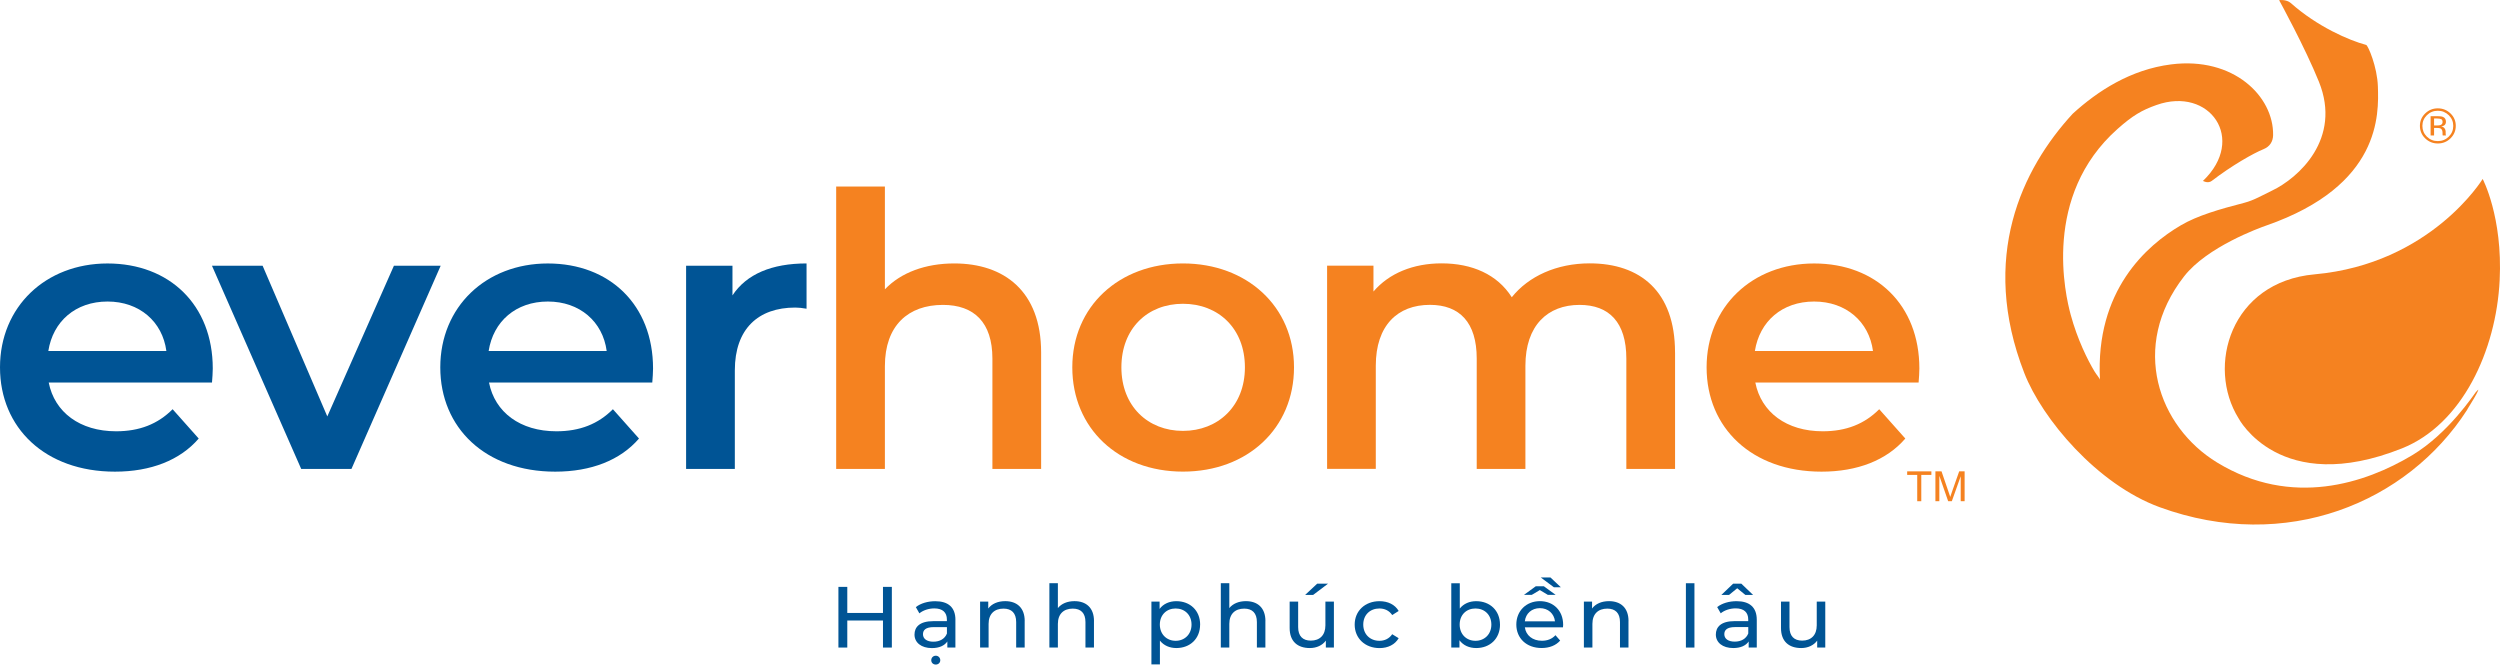 <svg width="237" height="63" viewBox="0 0 237 63" fill="none" xmlns="http://www.w3.org/2000/svg">
<g id="LOGO" clip-path="url(#clip0_1_50)">
<path id="Vector" d="M234.749 37.116C234.563 37.339 232.124 41.094 228.647 43.172C224.273 45.784 217.278 48.17 210.184 43.847C204.611 40.451 201.881 32.851 207.047 26.206C209.234 23.396 214.204 21.602 214.863 21.373C225.731 17.583 225.511 10.839 225.423 8.189C225.363 6.337 224.491 4.304 224.312 4.259C222.686 3.825 219.686 2.527 217.162 0.285C216.759 -0.071 216.041 -0.003 216.062 0.021C216.09 0.059 218.546 4.557 219.833 7.748C222.023 13.17 217.895 16.881 215.371 18.079C214.554 18.466 213.685 18.987 212.781 19.219C210.405 19.832 208.316 20.438 206.746 21.359C203.507 23.255 198.625 27.541 199.077 36.004C199.07 35.887 198.744 35.518 198.555 35.203C197.917 34.145 196.936 32.18 196.301 29.835C195.8 27.99 193.578 18.572 200.753 12.215C202.175 10.952 203.052 10.442 204.429 9.956C209.487 8.159 212.995 13.191 208.842 17.148C208.835 17.155 209.315 17.425 209.676 17.148C211.558 15.704 213.598 14.54 214.593 14.136C215.171 13.899 215.48 13.427 215.49 12.814C215.557 9.145 211.744 5.352 205.82 6.105C201.983 6.591 198.856 8.628 196.498 10.777C191.672 16.015 187.644 24.419 191.903 35.364C193.589 39.694 198.797 45.914 204.745 48.085C216.741 52.46 228.223 47.643 233.866 38.879C233.834 38.89 234.578 37.733 234.763 37.363C234.914 37.062 235.082 36.733 234.756 37.127" fill="#F58220"/>
<path id="Vector_2" d="M235.359 16.963C235.359 16.963 230.452 25.015 219.419 26.008C211.467 26.723 209.143 34.734 212.22 39.663C212.22 39.663 216.118 47.123 227.701 42.508C233.417 40.232 236.635 33.238 236.968 26.573C237.269 20.558 235.356 16.963 235.356 16.963" fill="#F58220"/>
<path id="Vector_3" d="M232.313 13.112C231.98 13.437 231.577 13.602 231.108 13.602C230.638 13.602 230.235 13.437 229.902 13.112C229.573 12.787 229.408 12.393 229.408 11.931C229.408 11.469 229.573 11.082 229.906 10.757C230.235 10.432 230.638 10.271 231.104 10.271C231.57 10.271 231.977 10.432 232.31 10.757C232.643 11.079 232.808 11.472 232.808 11.931C232.808 12.39 232.639 12.787 232.31 13.112M230.07 10.921C229.786 11.202 229.643 11.537 229.643 11.934C229.643 12.332 229.783 12.674 230.067 12.955C230.351 13.235 230.698 13.376 231.104 13.376C231.511 13.376 231.858 13.235 232.142 12.955C232.426 12.674 232.569 12.335 232.569 11.934C232.569 11.534 232.426 11.202 232.142 10.921C231.854 10.64 231.511 10.5 231.104 10.5C230.698 10.5 230.354 10.64 230.07 10.921ZM231.073 11.014C231.304 11.014 231.476 11.034 231.584 11.079C231.777 11.157 231.875 11.312 231.875 11.541C231.875 11.705 231.816 11.825 231.693 11.9C231.63 11.941 231.539 11.969 231.423 11.989C231.57 12.013 231.676 12.072 231.746 12.167C231.812 12.263 231.847 12.359 231.847 12.451V12.585C231.847 12.626 231.847 12.674 231.851 12.722C231.851 12.77 231.858 12.801 231.868 12.818L231.879 12.842H231.57V12.825L231.56 12.804L231.553 12.746V12.602C231.553 12.39 231.493 12.253 231.378 12.184C231.308 12.147 231.185 12.126 231.01 12.126H230.75V12.845H230.421V11.017H231.076L231.073 11.014ZM231.43 11.301C231.346 11.257 231.213 11.233 231.031 11.233H230.75V11.893H231.048C231.188 11.893 231.294 11.88 231.364 11.852C231.493 11.801 231.556 11.709 231.556 11.565C231.556 11.431 231.514 11.342 231.434 11.298" fill="#F58220"/>
<path id="Vector_4" d="M20.097 36.267H4.619C5.173 39.081 7.574 40.886 11.009 40.886C13.224 40.886 14.962 40.201 16.364 38.794L18.838 41.574C17.065 43.631 14.296 44.713 10.896 44.713C4.283 44.713 0 40.564 0 34.826C0 29.089 4.321 24.977 10.195 24.977C16.07 24.977 20.17 28.911 20.17 34.936C20.17 35.295 20.132 35.84 20.097 36.271M4.581 33.275H15.772C15.404 30.496 13.224 28.585 10.195 28.585C7.167 28.585 5.022 30.462 4.581 33.275Z" fill="#005495"/>
<path id="Vector_5" d="M41.777 25.19L33.317 44.456H28.554L20.093 25.19H24.895L31.028 39.478L37.344 25.19H41.777Z" fill="#005495"/>
<path id="Vector_6" d="M61.836 36.267H46.358C46.912 39.081 49.313 40.886 52.748 40.886C54.963 40.886 56.701 40.201 58.103 38.794L60.577 41.574C58.804 43.631 56.035 44.713 52.635 44.713C46.022 44.713 41.739 40.564 41.739 34.826C41.739 29.089 46.06 24.977 51.934 24.977C57.809 24.977 61.909 28.911 61.909 34.936C61.909 35.295 61.871 35.84 61.836 36.271M46.32 33.275H57.514C57.146 30.496 54.966 28.585 51.938 28.585C48.91 28.585 46.765 30.462 46.323 33.275" fill="#005495"/>
<path id="Vector_7" d="M76.461 24.974V29.267C76.055 29.195 75.722 29.157 75.389 29.157C71.88 29.157 69.662 31.177 69.662 35.11V44.456H65.042V25.19H69.438V28.003C70.766 25.984 73.17 24.974 76.458 24.974" fill="#005495"/>
<path id="Vector_8" d="M98.699 33.416V44.456H94.08V33.991C94.08 30.564 92.345 28.904 89.39 28.904C86.103 28.904 83.888 30.852 83.888 34.713V44.456H79.269V17.686H83.888V27.428C85.402 25.84 87.729 24.974 90.463 24.974C95.191 24.974 98.699 27.606 98.699 33.416Z" fill="#F58220"/>
<path id="Vector_9" d="M101.654 34.823C101.654 29.051 106.087 24.974 112.144 24.974C118.2 24.974 122.672 29.051 122.672 34.823C122.672 40.594 118.277 44.709 112.144 44.709C106.01 44.709 101.654 40.594 101.654 34.823ZM118.018 34.823C118.018 31.143 115.505 28.798 112.144 28.798C108.783 28.798 106.308 31.143 106.308 34.823C106.308 38.503 108.821 40.848 112.144 40.848C115.466 40.848 118.018 38.503 118.018 34.823Z" fill="#F58220"/>
<path id="Vector_10" d="M158.796 33.416V44.456H154.177V33.991C154.177 30.564 152.551 28.904 149.743 28.904C146.715 28.904 144.609 30.852 144.609 34.676V44.453H139.993V33.987C139.993 30.561 138.367 28.9 135.559 28.9C132.493 28.9 130.425 30.848 130.425 34.672V44.449H125.809V25.183H130.204V27.637C131.683 25.905 133.972 24.967 136.667 24.967C139.548 24.967 141.949 26.015 143.316 28.178C144.903 26.193 147.563 24.967 150.704 24.967C155.47 24.967 158.793 27.6 158.793 33.409" fill="#F58220"/>
<path id="Vector_11" d="M181.883 36.267H166.405C166.959 39.081 169.36 40.886 172.795 40.886C175.01 40.886 176.748 40.201 178.15 38.794L180.624 41.574C178.851 43.631 176.082 44.713 172.682 44.713C166.069 44.713 161.786 40.564 161.786 34.826C161.786 29.089 166.107 24.977 171.981 24.977C177.856 24.977 181.956 28.911 181.956 34.936C181.956 35.295 181.921 35.84 181.883 36.271M166.367 33.275H177.558C177.19 30.496 175.01 28.585 171.978 28.585C168.946 28.585 166.808 30.462 166.363 33.275" fill="#F58220"/>
<path id="Vector_12" d="M181.753 47.516V45.021H180.8V44.685H183.095V45.021H182.138V47.516H181.753Z" fill="#F58220"/>
<path id="Vector_13" d="M183.477 47.516V44.685H184.056L184.742 46.691C184.806 46.876 184.851 47.017 184.883 47.109C184.914 47.006 184.967 46.856 185.037 46.654L185.731 44.685H186.246V47.516H185.875V45.148L185.033 47.516H184.686L183.849 45.106V47.516H183.481H183.477Z" fill="#F58220"/>
<path id="Vector_14" d="M84.547 55.636V61.388H83.706V58.824H80.323V61.388H79.482V55.636H80.323V58.108H83.706V55.636H84.547Z" fill="#005495"/>
<path id="Vector_15" d="M90.572 58.758V61.388H89.808V60.812C89.538 61.206 89.043 61.439 88.343 61.439C87.333 61.439 86.695 60.912 86.695 60.159C86.695 59.46 87.158 58.885 88.486 58.885H89.765V58.728C89.765 58.064 89.369 57.677 88.57 57.677C88.041 57.677 87.501 57.858 87.158 58.146L86.821 57.553C87.284 57.191 87.95 56.995 88.665 56.995C89.885 56.995 90.575 57.571 90.575 58.762M89.769 60.059V59.45H88.525C87.726 59.45 87.498 59.755 87.498 60.124C87.498 60.559 87.869 60.833 88.483 60.833C89.096 60.833 89.569 60.563 89.769 60.059ZM89.138 62.589C89.138 62.836 88.945 63 88.71 63C88.476 63 88.283 62.836 88.283 62.589C88.283 62.343 88.476 62.161 88.71 62.161C88.945 62.161 89.138 62.343 89.138 62.589Z" fill="#005495"/>
<path id="Vector_16" d="M97.139 58.882V61.388H96.333V58.971C96.333 58.115 95.895 57.697 95.131 57.697C94.273 57.697 93.719 58.197 93.719 59.142V61.384H92.913V57.03H93.687V57.687C94.017 57.242 94.588 56.989 95.293 56.989C96.379 56.989 97.143 57.598 97.143 58.878" fill="#005495"/>
<path id="Vector_17" d="M103.708 58.882V61.388H102.901V58.971C102.901 58.115 102.463 57.697 101.699 57.697C100.841 57.697 100.287 58.197 100.287 59.142V61.384H99.481V55.287H100.287V57.646C100.623 57.228 101.177 56.989 101.861 56.989C102.947 56.989 103.711 57.598 103.711 58.878" fill="#005495"/>
<path id="Vector_18" d="M113.77 59.21C113.77 60.549 112.82 61.435 111.516 61.435C110.885 61.435 110.328 61.196 109.96 60.73V62.983H109.154V57.033H109.929V57.725C110.29 57.239 110.861 56.992 111.52 56.992C112.824 56.992 113.773 57.879 113.773 59.21M112.957 59.21C112.957 58.289 112.308 57.684 111.45 57.684C110.591 57.684 109.953 58.293 109.953 59.21C109.953 60.128 110.602 60.748 111.45 60.748C112.298 60.748 112.957 60.138 112.957 59.21Z" fill="#005495"/>
<path id="Vector_19" d="M119.959 58.882V61.388H119.153V58.971C119.153 58.115 118.715 57.697 117.951 57.697C117.092 57.697 116.539 58.197 116.539 59.142V61.384H115.733V55.287H116.539V57.646C116.875 57.228 117.429 56.989 118.112 56.989C119.199 56.989 119.963 57.598 119.963 58.878" fill="#005495"/>
<path id="Vector_20" d="M126.454 57.033V61.388H125.69V60.73C125.36 61.182 124.807 61.435 124.176 61.435C123.023 61.435 122.259 60.819 122.259 59.539V57.033H123.065V59.45C123.065 60.306 123.503 60.73 124.267 60.73C125.108 60.73 125.648 60.22 125.648 59.286V57.033H126.454ZM124.484 56.4H123.727L124.87 55.332H125.897L124.484 56.4Z" fill="#005495"/>
<path id="Vector_21" d="M128.424 59.21C128.424 57.913 129.408 56.992 130.779 56.992C131.578 56.992 132.244 57.314 132.594 57.92L131.981 58.307C131.694 57.879 131.259 57.684 130.768 57.684C129.892 57.684 129.237 58.283 129.237 59.21C129.237 60.138 129.892 60.748 130.768 60.748C131.255 60.748 131.694 60.549 131.981 60.124L132.594 60.501C132.24 61.11 131.578 61.439 130.779 61.439C129.408 61.439 128.424 60.511 128.424 59.214" fill="#005495"/>
<path id="Vector_22" d="M142.201 59.21C142.201 60.542 141.251 61.435 139.947 61.435C139.292 61.435 138.721 61.189 138.356 60.696V61.388H137.582V55.291H138.388V57.69C138.759 57.221 139.313 56.992 139.944 56.992C141.248 56.992 142.198 57.879 142.198 59.21M141.381 59.21C141.381 58.283 140.733 57.684 139.874 57.684C139.015 57.684 138.377 58.283 138.377 59.21C138.377 60.138 139.026 60.748 139.874 60.748C140.722 60.748 141.381 60.138 141.381 59.21Z" fill="#005495"/>
<path id="Vector_23" d="M148.173 59.471H144.556C144.658 60.234 145.289 60.744 146.172 60.744C146.694 60.744 147.132 60.573 147.458 60.217L147.903 60.727C147.5 61.186 146.887 61.432 146.144 61.432C144.707 61.432 143.747 60.504 143.747 59.207C143.747 57.91 144.696 56.989 145.983 56.989C147.269 56.989 148.187 57.892 148.187 59.231C148.187 59.296 148.18 59.395 148.17 59.471M145.208 56.396H144.469L145.597 55.575H146.354L147.479 56.396H146.74L145.976 55.938L145.208 56.396ZM144.553 58.902H147.413C147.329 58.17 146.764 57.653 145.983 57.653C145.201 57.653 144.637 58.163 144.553 58.902ZM147.311 55.674L146.067 54.746H146.985L147.97 55.674H147.315H147.311Z" fill="#005495"/>
<path id="Vector_24" d="M154.38 58.882V61.388H153.574V58.971C153.574 58.115 153.136 57.697 152.372 57.697C151.513 57.697 150.96 58.197 150.96 59.142V61.384H150.153V57.03H150.928V57.687C151.257 57.242 151.829 56.989 152.533 56.989C153.62 56.989 154.384 57.598 154.384 58.878" fill="#005495"/>
<path id="Vector_25" d="M160.633 55.291H159.823V61.388H160.633V55.291Z" fill="#005495"/>
<path id="Vector_26" d="M166.542 58.758V61.388H165.774V60.812C165.505 61.206 165.01 61.435 164.309 61.435C163.3 61.435 162.662 60.908 162.662 60.155C162.662 59.457 163.125 58.882 164.453 58.882H165.732V58.724C165.732 58.06 165.336 57.673 164.537 57.673C164.008 57.673 163.468 57.855 163.125 58.142L162.788 57.55C163.251 57.187 163.917 56.992 164.632 56.992C165.852 56.992 166.542 57.567 166.542 58.758ZM163.917 56.4H163.184L164.302 55.332H165.077L166.195 56.4H165.462L164.688 55.767L163.913 56.4H163.917ZM165.736 60.056V59.447H164.492C163.693 59.447 163.465 59.751 163.465 60.121C163.465 60.556 163.836 60.826 164.45 60.826C165.063 60.826 165.536 60.556 165.736 60.053" fill="#005495"/>
<path id="Vector_27" d="M173.036 57.033V61.388H172.269V60.73C171.939 61.182 171.386 61.435 170.755 61.435C169.602 61.435 168.838 60.819 168.838 59.539V57.033H169.644V59.45C169.644 60.306 170.082 60.73 170.846 60.73C171.687 60.73 172.227 60.22 172.227 59.286V57.033H173.036Z" fill="#005495"/>
</g>
<defs>
<clipPath id="clip0_1_50">
<rect width="237" height="63" fill="white"/>
</clipPath>
</defs>
</svg>
